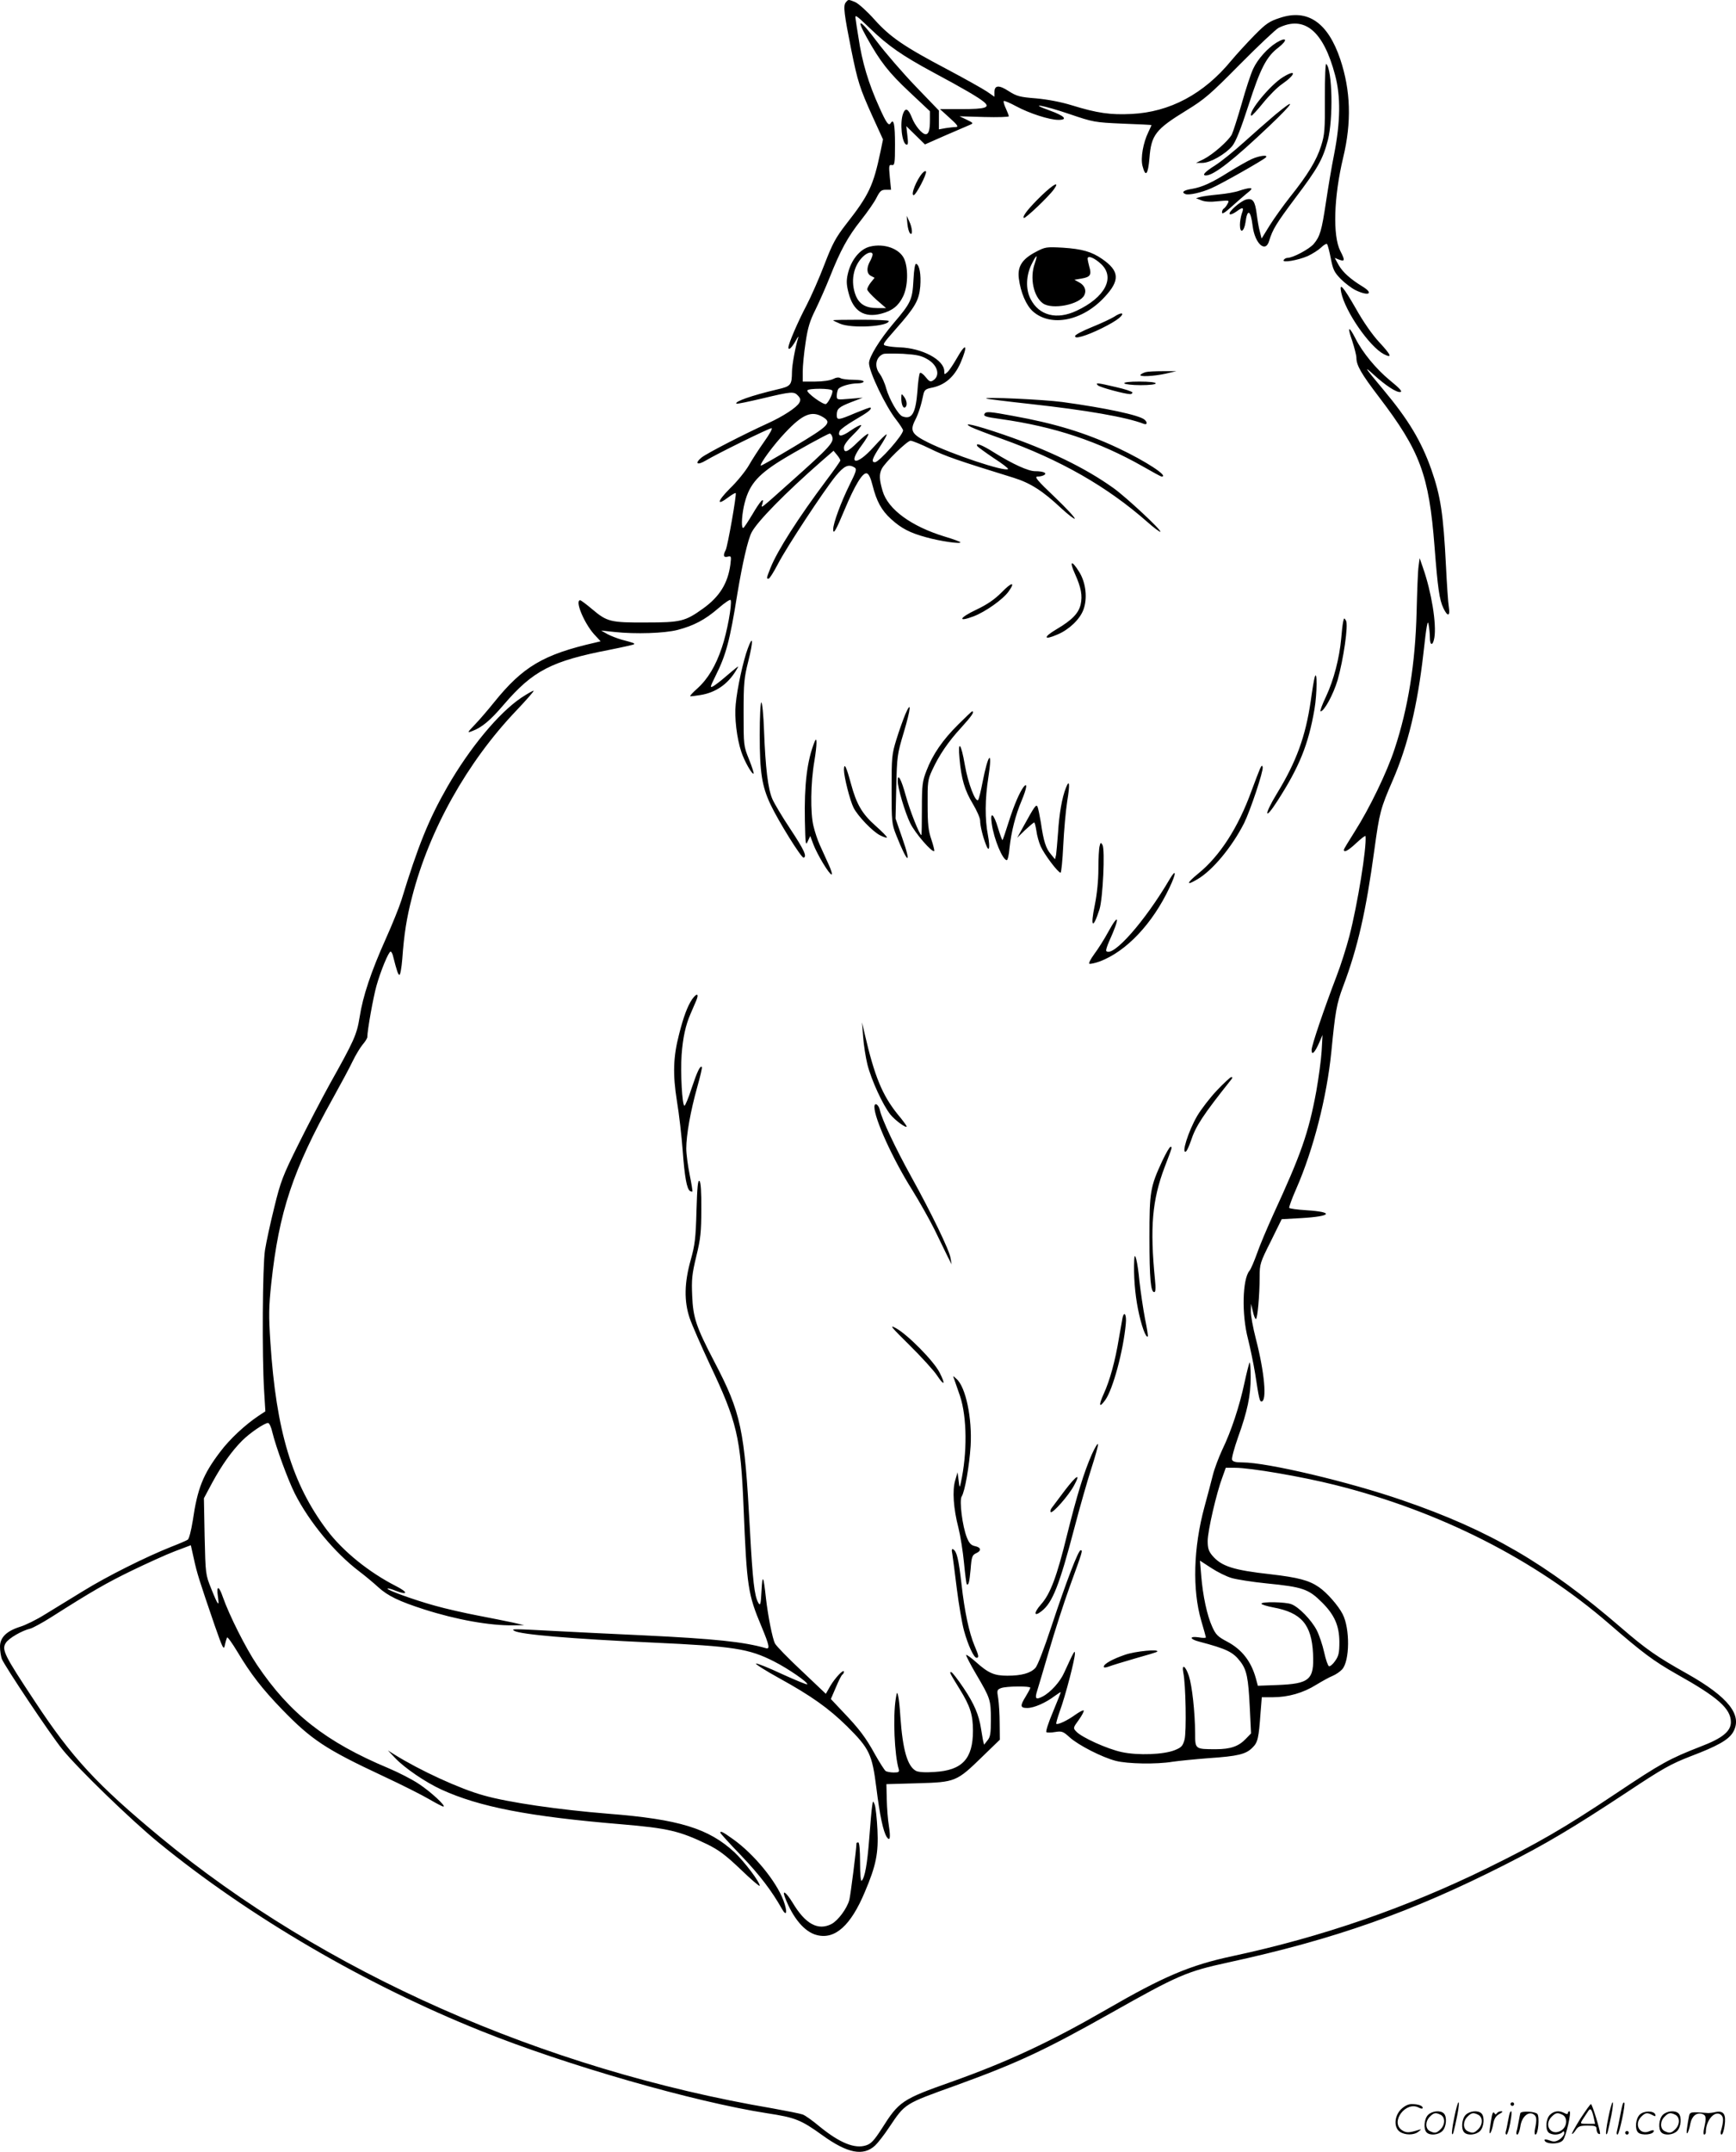 <svg version="1.0" xmlns="http://www.w3.org/2000/svg"
  viewBox="0 0 968.852 1200.524"
 preserveAspectRatio="xMidYMid meet">
<g transform="translate(-1,1200.883) scale(0.1,-0.1)"
fill="#000000" stroke="none">
<path d="M4730 11995 c-15 -18 -9 -64 31 -265 36 -177 46 -210 119 -372 l58
-127 -14 -68 c-40 -190 -64 -242 -192 -405 -58 -75 -76 -108 -121 -225 -29
-76 -74 -178 -100 -228 -48 -91 -101 -214 -101 -235 0 -19 19 -1 41 38 11 20
17 28 14 17 -15 -46 -35 -153 -35 -190 -1 -75 -5 -81 -83 -99 -144 -34 -239
-68 -227 -79 3 -3 68 11 145 29 163 39 176 40 199 15 14 -15 15 -24 7 -39 -14
-26 -90 -76 -176 -115 -134 -61 -340 -167 -370 -191 -40 -33 -24 -45 23 -17
65 39 354 181 368 181 7 0 -10 -32 -41 -75 -29 -41 -68 -101 -86 -133 -18 -31
-65 -90 -106 -129 -72 -73 -76 -100 -6 -47 19 14 36 24 39 22 6 -7 -45 -297
-56 -318 -16 -30 -12 -43 11 -37 20 5 21 3 15 -45 -14 -104 -61 -179 -152
-244 -100 -72 -125 -78 -319 -78 -198 -1 -217 4 -300 74 -33 28 -63 50 -67 50
-31 0 21 -126 77 -189 l37 -40 -29 -7 c-290 -66 -405 -134 -566 -334 -33 -41
-81 -97 -106 -123 -44 -46 -45 -48 -16 -37 54 20 101 59 176 147 164 191 267
244 593 307 71 14 131 28 134 30 5 6 3 7 -68 26 -25 7 -61 21 -80 31 l-35 20
75 -8 c119 -13 278 -7 350 11 92 24 155 57 230 122 37 32 66 51 68 45 8 -25
-20 -179 -49 -264 -34 -102 -78 -176 -138 -230 -24 -21 -41 -40 -39 -42 1 -2
27 1 56 6 84 13 152 59 198 134 18 30 18 30 -1 15 -11 -9 -39 -32 -62 -52 -23
-20 -51 -41 -63 -48 -19 -10 -17 -4 13 57 59 118 80 195 122 458 29 174 59
304 80 344 32 61 188 220 389 396 l68 59 19 -23 c11 -13 19 -27 19 -31 0 -4
-35 -54 -78 -111 -158 -211 -274 -393 -312 -489 -23 -58 -23 -60 -11 -60 6 0
29 37 53 83 50 96 254 406 322 490 47 57 72 69 106 47 13 -8 8 -23 -29 -97
-47 -95 -91 -214 -91 -247 0 -33 15 -8 64 110 57 136 100 207 123 202 11 -2
22 -24 33 -68 22 -87 49 -138 103 -187 56 -51 104 -77 197 -102 75 -21 190
-38 190 -28 0 3 -39 18 -87 32 -187 57 -317 152 -347 254 -19 64 -20 94 -5
124 18 36 142 157 161 157 9 0 59 -20 110 -45 83 -41 152 -65 466 -162 93 -29
163 -74 265 -170 38 -35 72 -61 75 -58 4 4 -47 59 -112 121 -99 94 -115 114
-95 114 13 0 30 4 37 9 18 11 -7 21 -51 21 -38 0 -124 39 -227 103 -71 45
-109 59 -95 36 4 -5 45 -35 91 -66 47 -30 83 -58 80 -61 -17 -17 -313 82 -448
149 -90 45 -101 65 -70 125 19 37 34 86 46 145 5 21 13 28 43 34 75 14 129 60
164 140 43 101 31 117 -21 25 -19 -33 -42 -68 -52 -77 -17 -15 -18 -15 -18 4
0 64 -123 130 -250 134 -25 1 -57 4 -72 8 -26 6 -25 7 53 96 107 121 128 158
135 236 5 66 -4 120 -23 126 -6 2 -12 -30 -15 -89 -6 -112 -13 -128 -113 -245
-76 -90 -135 -186 -135 -220 0 -48 93 -242 151 -315 21 -27 39 -55 39 -60 0
-27 -134 -178 -157 -178 -22 0 -15 21 28 87 23 35 40 66 37 68 -3 3 -35 -29
-72 -70 -98 -109 -149 -99 -65 12 22 30 38 57 35 61 -4 3 -30 -18 -59 -46 -57
-56 -77 -64 -77 -30 0 14 20 41 51 71 28 27 48 51 45 54 -3 3 -29 -10 -58 -30
-51 -36 -75 -37 -62 -3 4 9 42 37 85 62 74 43 96 60 87 69 -2 2 -39 -12 -83
-30 -96 -41 -105 -42 -105 -12 0 35 11 45 80 72 l65 25 -72 -6 c-72 -6 -73 -6
-73 17 0 13 4 30 8 37 10 15 66 32 109 32 18 0 33 5 33 10 0 6 -26 10 -57 10
-32 0 -64 4 -72 9 -10 6 -25 4 -42 -5 -17 -8 -57 -14 -99 -14 l-70 0 0 56 c0
31 7 104 16 162 12 83 24 121 55 183 21 43 57 124 79 179 61 154 102 228 175
320 37 47 77 104 88 128 18 35 26 42 50 42 l30 0 -7 70 c-6 64 -5 71 11 68 16
-3 18 8 18 114 0 112 -7 147 -24 120 -11 -18 -24 -1 -64 89 -60 132 -96 252
-116 389 -7 41 -14 88 -16 104 -5 26 3 21 82 -55 101 -97 177 -150 353 -245
170 -91 251 -139 280 -163 39 -32 12 -41 -124 -41 l-120 0 55 -50 c42 -38 50
-49 34 -50 -11 0 -37 -3 -57 -6 l-38 -7 0 53 0 52 -130 135 c-71 74 -169 187
-217 251 -93 124 -119 135 -57 24 76 -137 124 -198 238 -305 l116 -109 0 -48
c0 -56 -7 -80 -24 -80 -20 0 -60 48 -77 93 -20 50 -36 57 -49 22 -19 -51 -7
-164 18 -173 10 -3 11 8 6 50 l-6 53 52 -51 52 -51 111 49 c62 27 123 53 137
59 24 10 24 11 -15 30 l-40 19 138 -4 c75 -2 137 0 137 4 0 5 -8 25 -17 45 -9
19 -14 37 -11 40 3 3 34 -10 69 -29 74 -40 186 -76 236 -76 55 0 35 22 -48 52
-128 46 -36 30 108 -19 135 -46 142 -47 298 -54 88 -3 161 -7 161 -8 1 0 -7
-18 -17 -39 -29 -59 -44 -144 -33 -188 17 -67 31 -51 39 43 10 129 34 160 205
265 103 63 134 90 300 258 102 103 199 194 215 203 145 72 251 -17 316 -263
32 -119 30 -261 -5 -440 -15 -74 -35 -196 -46 -270 -24 -159 -33 -190 -68
-232 -25 -29 -116 -78 -147 -78 -7 0 -17 -5 -21 -12 -11 -17 78 -2 134 22 26
12 59 33 74 47 15 15 31 24 34 20 4 -4 13 -39 21 -79 12 -63 19 -78 56 -116
23 -23 60 -51 82 -62 75 -36 104 -19 38 21 -67 41 -109 79 -132 119 l-22 40
25 -10 c32 -12 33 -3 6 49 -43 85 -36 302 16 520 48 199 42 375 -16 549 -69
205 -182 283 -337 231 -59 -19 -78 -32 -143 -98 -41 -42 -99 -105 -129 -141
-153 -186 -343 -287 -557 -297 -116 -6 -192 5 -331 48 -62 19 -135 33 -201 39
-90 7 -108 12 -152 40 -55 36 -80 34 -80 -5 l0 -26 -42 29 c-24 16 -122 71
-218 122 -247 130 -322 182 -410 280 -41 46 -89 89 -107 97 -40 16 -38 16 -53
-2z m457 -1991 c57 -33 72 -92 30 -118 -14 -9 -21 -6 -41 19 -13 17 -28 27
-32 23 -4 -5 -11 -51 -14 -103 -10 -123 -31 -159 -84 -139 -23 9 -72 93 -90
155 -8 31 -25 67 -36 82 -32 40 -23 94 20 111 8 3 58 3 110 1 77 -5 102 -10
137 -31z m-532 -174 c6 -10 -19 -65 -35 -75 -13 -8 -112 64 -104 76 7 12 131
12 139 -1z m-54 -147 c54 -32 38 -48 -159 -166 -100 -60 -184 -108 -186 -106
-8 8 72 117 137 185 96 102 147 123 208 87z m53 -109 c12 -32 -9 -56 -229
-252 -179 -160 -169 -152 -160 -123 12 41 -12 15 -56 -60 -23 -38 -45 -72 -50
-75 -12 -7 -11 55 2 118 25 116 70 172 204 256 89 55 264 151 276 152 4 0 10
-7 13 -16z M5040 9788 c0 -34 10 -59 21 -52 14 8 11 38 -6 60 -14 18 -14 18
-15 -8z M7134 11771 c-50 -31 -105 -92 -130 -146 -13 -27 -42 -115 -64 -194
-23 -80 -48 -157 -55 -172 -19 -36 -106 -112 -157 -138 l-43 -21 35 0 c44 0
128 48 167 94 20 25 47 92 91 228 66 205 100 271 166 321 55 43 48 63 -10 28z
M7404 11463 c1 -178 -1 -205 -21 -268 -25 -80 -74 -161 -174 -286 -37 -47 -88
-118 -113 -158 l-45 -73 -10 39 c-6 21 -13 64 -17 95 -9 74 -22 93 -58 84 -32
-8 -104 -71 -93 -82 4 -4 21 3 38 15 36 27 43 24 29 -13 -5 -15 -10 -43 -10
-62 0 -50 23 -39 31 14 10 79 29 70 40 -20 12 -98 72 -153 92 -83 20 65 39 96
146 239 127 168 154 217 182 324 30 118 25 390 -9 424 -5 5 -8 -71 -8 -189z
M7171 11579 c-71 -43 -197 -196 -178 -216 3 -2 33 30 66 71 34 42 81 89 105
105 78 54 84 87 7 40z M7126 11368 c-41 -35 -119 -103 -173 -152 -54 -49 -126
-107 -160 -129 -59 -37 -77 -57 -53 -57 44 0 154 86 356 278 137 130 154 163
30 60z M6995 11121 c-22 -10 -78 -42 -124 -70 -98 -62 -151 -86 -209 -96 -46
-7 -61 -19 -36 -29 20 -7 89 8 145 33 52 22 288 156 303 171 17 17 -35 11 -79
-9z M5158 11043 c-33 -37 -67 -123 -49 -123 13 0 74 117 69 132 -2 5 -11 1
-20 -9z M5823 10918 c-70 -68 -109 -116 -99 -125 6 -7 139 119 168 160 34 48
-1 30 -69 -35z M6927 10945 c-21 -8 -73 -17 -115 -21 -42 -4 -88 -10 -102 -14
l-25 -7 30 -12 c19 -8 52 -10 93 -5 63 6 64 6 53 -14 -6 -12 -16 -24 -21 -27
-6 -3 -10 -13 -10 -22 0 -10 16 -1 48 28 26 24 66 58 87 76 32 25 36 32 20 32
-11 0 -37 -7 -58 -14z M5074 10761 c2 -24 9 -48 15 -54 16 -16 13 32 -5 68
l-14 30 4 -44z M4865 10633 c-57 -14 -107 -77 -124 -155 -8 -35 -7 -59 5 -104
26 -102 88 -140 183 -115 61 16 96 44 121 96 27 55 30 153 7 208 -25 58 -112
90 -192 70z m15 -45 c-1 -7 -7 -24 -15 -38 -20 -36 -18 -68 5 -80 l21 -11 -21
-26 c-11 -14 -20 -31 -20 -39 0 -7 24 -33 52 -58 l53 -46 -48 0 c-65 0 -101
21 -121 70 -30 76 -15 162 38 215 27 27 56 33 56 13z M5790 10603 c-76 -40
-102 -81 -94 -147 10 -79 41 -151 79 -185 101 -88 276 -53 399 80 88 94 84
146 -13 213 -59 41 -113 56 -220 63 -92 5 -98 4 -151 -24z m-5 -64 c-29 -81
-7 -185 46 -223 52 -36 202 -7 230 45 14 27 3 56 -29 73 l-26 14 41 7 c48 8
56 21 42 67 -5 18 -9 38 -9 44 0 20 39 4 76 -31 79 -75 21 -186 -138 -260
-110 -52 -209 -27 -256 65 -29 55 -26 134 7 198 27 54 34 54 16 1z M7495
10378 c22 -107 158 -303 238 -345 49 -25 42 -6 -25 66 -40 43 -90 115 -132
190 -70 122 -93 148 -81 89z M6227 10241 c-16 -10 -71 -36 -123 -57 -52 -21
-94 -43 -94 -50 0 -9 9 -10 38 -2 56 15 173 73 207 102 36 30 15 36 -28 7z
M4660 10222 c0 -2 17 -10 38 -19 64 -28 272 -16 272 15 0 4 -70 7 -155 7 -85
0 -155 -1 -155 -3z M7556 10109 c13 -40 24 -83 24 -96 0 -42 26 -88 126 -219
230 -302 279 -434 310 -834 18 -232 27 -298 50 -345 23 -48 38 -45 30 6 -4 23
-11 125 -16 228 -15 296 -30 392 -82 541 -56 158 -128 278 -267 444 -107 128
-112 137 -55 85 67 -61 129 -102 150 -97 12 2 -5 21 -58 64 -78 64 -154 156
-194 236 -37 72 -46 66 -18 -13z M6405 9933 c-11 -3 -24 -9 -29 -14 -15 -14
70 -10 139 5 l60 14 -75 0 c-41 0 -84 -2 -95 -5z M6285 9870 c3 -5 44 -10 91
-10 49 0 84 4 84 10 0 6 -37 10 -91 10 -57 0 -88 -4 -84 -10z M6137 9859 c11
-11 152 -49 181 -49 6 0 12 4 12 9 0 5 -41 19 -91 30 -106 25 -118 26 -102 10z
M5515 9785 c6 -2 116 -16 245 -30 310 -34 536 -73 634 -111 19 -7 21 9 3 24
-30 25 -217 65 -458 98 -105 14 -447 30 -424 19z M5505 9701 c-8 -14 3 -18 89
-30 300 -42 549 -125 797 -266 52 -30 98 -55 102 -55 43 0 -88 86 -243 159
-183 86 -355 138 -589 180 -129 24 -147 25 -156 12z M5430 9626 c14 -7 90 -37
170 -65 329 -118 589 -267 813 -464 37 -33 70 -57 73 -55 8 8 -193 195 -262
244 -158 113 -362 212 -616 299 -155 53 -237 72 -178 41z M7927 8850 c-4 -25
-8 -139 -11 -255 -7 -286 -47 -536 -123 -765 -42 -129 -141 -333 -222 -460
-33 -52 -61 -98 -61 -102 0 -18 24 -5 70 38 28 26 50 43 51 38 7 -64 -45 -383
-90 -557 -17 -65 -49 -166 -72 -225 -70 -183 -139 -386 -139 -411 0 -33 18
-15 43 42 l18 42 -5 -90 c-3 -50 -17 -151 -30 -225 -43 -232 -85 -351 -239
-685 -35 -77 -77 -176 -92 -220 -16 -44 -34 -87 -42 -96 -39 -47 -44 -243 -8
-380 13 -52 31 -139 40 -194 21 -138 25 -155 35 -155 32 0 17 164 -31 349 -16
62 -29 132 -28 155 l1 41 10 -42 c5 -24 13 -43 17 -43 9 0 21 132 21 237 0 69
3 79 62 196 l61 124 109 6 c171 10 186 34 28 44 -50 3 -93 9 -95 13 -2 4 15
52 39 106 96 219 171 513 196 764 22 224 29 268 66 366 82 217 128 422 174
760 29 211 34 231 103 390 85 196 138 418 171 708 17 155 24 192 29 161 4 -22
7 -54 7 -72 0 -48 17 -49 25 -2 13 76 -16 255 -63 389 l-19 55 -6 -45z M6009
8808 c35 -78 43 -122 32 -172 -12 -49 -47 -86 -135 -138 -76 -45 -72 -63 6
-29 64 27 124 84 144 137 24 63 15 151 -23 212 -42 68 -57 63 -24 -10z M5600
8704 c-40 -40 -79 -67 -142 -97 -95 -45 -106 -71 -15 -37 66 25 165 95 196
139 40 56 17 53 -39 -5z M7506 8540 c-3 -14 -8 -56 -11 -95 -10 -108 -41 -229
-84 -321 -22 -46 -36 -84 -31 -84 20 0 71 94 95 174 33 117 61 308 47 332 -10
17 -11 17 -16 -6z M4183 8390 c-25 -67 -59 -221 -67 -310 -8 -73 6 -190 31
-265 17 -52 61 -130 69 -122 2 2 -9 38 -26 80 -30 74 -30 78 -30 260 0 165 3
195 26 286 29 116 27 153 -3 71z M7347 8230 c-4 -14 -14 -74 -22 -133 -29
-197 -80 -338 -189 -516 -73 -120 -70 -155 3 -41 123 191 173 315 207 512 15
88 16 229 1 178z M2919 8116 c-126 -85 -287 -279 -413 -498 -104 -182 -163
-328 -256 -632 -12 -38 -51 -135 -87 -215 -82 -183 -128 -320 -146 -437 -16
-99 -31 -131 -167 -374 -44 -80 -123 -231 -175 -336 -86 -173 -99 -206 -134
-350 -22 -88 -45 -195 -52 -239 -14 -88 -17 -591 -5 -785 l7 -115 -38 -25
c-76 -51 -161 -130 -215 -202 -94 -124 -126 -202 -152 -382 -9 -56 -21 -103
-28 -107 -7 -5 -49 -23 -93 -40 -143 -57 -357 -164 -490 -246 -72 -44 -168
-103 -214 -131 -46 -29 -109 -60 -139 -69 -76 -24 -112 -60 -112 -111 0 -23 5
-53 10 -68 16 -40 270 -421 339 -506 84 -104 383 -394 536 -519 504 -412 1154
-792 1800 -1051 475 -191 1190 -396 1596 -459 157 -24 188 -36 309 -123 140
-101 228 -118 294 -57 15 14 51 60 78 101 91 135 83 130 372 234 347 126 496
196 866 404 374 211 423 232 653 282 598 130 1025 281 1547 546 225 114 377
204 680 404 200 133 246 158 354 200 150 57 211 91 237 133 57 95 -23 197
-255 328 -168 94 -230 137 -371 259 -413 356 -733 542 -1216 708 -300 104
-758 212 -895 212 -37 0 -54 4 -58 15 -3 9 12 64 33 124 53 147 71 234 71 337
0 48 -3 85 -6 81 -3 -3 -16 -54 -29 -114 -27 -127 -73 -268 -124 -373 -19 -41
-43 -104 -52 -140 -9 -36 -30 -116 -47 -178 -62 -228 -68 -463 -18 -635 14
-48 26 -90 26 -93 0 -4 -18 -4 -40 0 -54 8 -52 -10 3 -24 155 -41 189 -58 230
-112 35 -46 44 -91 52 -256 l7 -144 -29 -30 c-40 -42 -85 -58 -167 -58 -117 0
-116 0 -116 89 -1 120 -17 265 -35 320 -19 57 -41 70 -31 18 14 -66 18 -331 7
-373 -10 -36 -17 -44 -54 -59 -61 -25 -205 -31 -297 -11 -80 17 -224 82 -254
115 -18 19 -17 21 15 65 18 25 30 49 27 52 -4 3 -24 -8 -47 -24 -42 -31 -99
-58 -106 -50 -2 2 7 34 20 71 31 84 85 292 84 321 0 21 -5 13 -59 -105 -23
-53 -77 -112 -121 -135 -39 -20 -45 -13 -30 34 6 20 37 122 67 226 30 103 81
261 113 350 73 201 75 206 62 206 -13 0 -80 -174 -163 -425 -41 -124 -77 -219
-90 -232 -27 -29 -77 -43 -156 -43 -73 0 -106 14 -176 77 -27 24 -51 41 -54
39 -2 -3 23 -52 56 -108 79 -134 82 -143 82 -253 0 -77 -3 -97 -19 -116 l-19
-24 -6 25 c-2 14 -8 43 -11 65 -12 77 -38 138 -97 226 -33 49 -64 89 -69 89
-11 0 -12 1 47 -95 59 -95 74 -144 74 -232 0 -157 -60 -221 -214 -230 -53 -4
-90 -1 -104 6 -48 26 -74 117 -87 301 -3 52 -9 106 -13 120 -5 22 -7 19 -13
-20 -16 -100 -7 -314 17 -392 4 -15 -1 -18 -28 -18 -18 0 -38 4 -45 8 -6 4
-33 46 -59 92 -52 95 -89 144 -183 242 l-64 68 28 65 c15 36 31 68 36 71 5 3
9 10 9 16 0 18 -48 -32 -76 -79 l-25 -44 -135 128 c-75 70 -142 139 -149 153
-14 27 -39 154 -50 250 -14 130 -20 140 -25 45 -4 -79 -7 -87 -18 -68 -22 40
-31 119 -47 411 -30 559 -48 647 -200 937 -100 192 -117 243 -122 365 -4 91
-1 120 23 220 24 98 28 136 28 262 1 97 -3 151 -10 158 -9 9 -13 -33 -17 -167
-4 -153 -9 -191 -32 -273 -36 -128 -38 -230 -6 -325 13 -38 64 -154 112 -257
152 -321 173 -406 189 -803 18 -439 24 -480 100 -661 45 -108 48 -128 23 -120
-122 35 -284 52 -678 71 -181 8 -411 20 -510 25 -223 12 -235 12 -214 0 34
-20 314 -44 769 -65 456 -21 539 -34 679 -105 78 -39 195 -120 186 -128 -2 -3
-65 23 -140 57 -74 35 -140 61 -146 59 -6 -2 52 -39 130 -82 178 -98 275 -167
377 -267 127 -126 141 -156 165 -345 19 -153 38 -243 58 -274 18 -26 22 -4 12
61 -6 35 -11 102 -12 149 l-2 85 174 5 c212 6 218 9 361 148 l98 95 -1 91 c0
50 -4 113 -8 139 -8 46 -7 49 16 58 29 11 163 12 163 2 0 -5 -12 -26 -25 -48
-33 -53 -32 -65 8 -65 38 0 103 29 152 66 19 14 35 24 35 22 0 -3 -20 -53 -44
-111 -25 -59 -41 -109 -36 -112 5 -3 27 -3 49 1 37 6 45 3 81 -30 49 -44 180
-111 257 -131 66 -17 227 -20 317 -5 34 5 124 14 201 20 164 11 209 22 245 59
30 29 35 53 45 194 l7 87 62 0 c85 0 169 24 241 69 33 20 74 43 92 50 17 7 41
23 53 36 43 46 45 228 3 309 -24 47 -87 119 -132 150 -55 38 -115 54 -270 72
-207 23 -274 44 -325 104 -21 25 -26 42 -26 82 0 55 49 268 82 355 l19 53 52
0 c86 0 372 -49 559 -96 583 -146 1113 -415 1528 -774 187 -162 247 -207 377
-281 231 -129 303 -193 303 -268 0 -51 -48 -90 -166 -135 -177 -69 -221 -93
-477 -264 -287 -192 -442 -281 -718 -416 -454 -222 -920 -383 -1419 -490 -239
-51 -385 -113 -710 -301 -307 -177 -546 -289 -861 -401 -275 -97 -292 -109
-388 -261 -42 -65 -59 -84 -87 -93 -63 -21 -147 13 -260 105 -38 32 -80 62
-94 67 -14 5 -89 20 -167 34 -1283 218 -2509 761 -3418 1513 -354 293 -493
443 -700 757 -173 261 -187 290 -162 328 17 26 90 68 137 79 14 4 66 32 115
63 228 145 310 192 450 260 83 40 190 89 240 108 l90 34 17 -76 c17 -79 30
-120 116 -371 46 -132 51 -140 57 -110 4 19 10 38 12 42 3 5 28 -30 57 -78 76
-127 139 -208 251 -324 163 -168 242 -221 563 -371 103 -48 218 -106 257 -129
38 -22 74 -41 79 -41 19 0 -69 82 -136 126 -37 25 -113 64 -170 88 -351 147
-551 305 -734 577 -63 94 -154 275 -190 377 -22 65 -37 68 -28 5 9 -62 2 -55
-37 42 -32 80 -32 80 -37 293 l-4 212 47 88 c53 97 108 175 167 234 42 42 124
98 144 98 7 0 18 -24 24 -52 20 -82 87 -266 126 -343 81 -159 222 -329 359
-433 33 -25 81 -65 107 -89 53 -48 115 -78 255 -123 181 -58 367 -91 498 -89
l60 1 -60 14 c-33 7 -121 25 -195 39 -74 14 -184 39 -244 56 -116 32 -270 88
-263 95 3 3 23 -3 45 -12 70 -27 71 -9 2 26 -151 77 -296 194 -385 312 -195
259 -284 555 -316 1048 -10 150 -9 197 5 330 43 399 121 632 344 1032 45 81
95 174 110 206 16 33 41 75 55 92 15 17 27 37 27 43 0 38 33 222 51 286 24 85
68 191 79 191 4 0 11 -12 14 -27 20 -79 28 -103 35 -103 5 0 12 39 16 88 10
139 24 229 55 348 96 374 308 752 582 1039 55 58 99 108 96 110 -2 2 -33 -15
-69 -39z m3965 -4911 c27 -8 115 -22 195 -30 202 -20 234 -31 310 -107 69 -69
95 -129 96 -218 0 -63 -4 -80 -24 -108 -12 -18 -28 -31 -34 -29 -6 2 -18 37
-27 78 -9 41 -28 97 -42 124 -30 57 -100 129 -141 144 -33 13 -167 15 -167 3
0 -5 30 -14 66 -21 157 -29 214 -95 222 -258 7 -146 -19 -168 -201 -175 l-107
-4 -11 41 c-26 94 -77 161 -160 205 -53 28 -64 39 -84 84 -28 61 -52 171 -61
284 l-7 84 63 -41 c35 -23 86 -48 114 -56z M4250 7908 c0 -207 12 -285 60
-387 44 -93 173 -301 185 -297 20 6 3 43 -75 161 -44 66 -88 140 -99 165 -25
56 -39 175 -47 383 -3 86 -10 157 -15 157 -5 0 -9 -82 -9 -182z M5062 8023
c-11 -27 -34 -90 -49 -139 -26 -84 -27 -100 -27 -279 0 -182 1 -193 26 -256
64 -162 88 -171 33 -14 l-37 107 4 176 c4 170 5 182 42 305 40 135 44 183 8
100z M5358 7967 c-87 -86 -143 -168 -177 -257 -23 -59 -26 -79 -26 -213 0 -81
-1 -147 -3 -147 -10 0 -64 136 -87 220 -25 91 -45 128 -45 82 0 -39 41 -177
70 -236 28 -57 123 -166 134 -155 2 2 -5 31 -16 64 -17 49 -21 86 -21 195 -1
125 1 139 25 191 39 85 90 160 163 239 58 64 76 90 60 90 -2 0 -37 -33 -77
-73z M4556 7870 c-42 -105 -58 -238 -54 -440 3 -131 4 -142 16 -115 l14 30 17
-46 c22 -58 89 -169 102 -169 5 0 -2 25 -16 55 -14 30 -36 79 -49 108 -13 28
-29 77 -36 107 -18 73 -16 242 5 363 15 91 16 144 1 107z M5365 7776 c10 -113
29 -177 75 -253 22 -37 40 -78 40 -92 0 -28 15 -90 32 -133 18 -49 25 -21 12
49 -18 92 -17 205 2 325 25 161 -1 136 -33 -30 -9 -48 -20 -91 -24 -96 -15
-16 -57 95 -74 194 -21 123 -40 145 -30 36z M4720 7714 c0 -39 34 -173 54
-212 24 -47 106 -132 147 -153 22 -11 39 -16 39 -12 0 5 -29 34 -65 66 -74 66
-105 119 -136 234 -26 96 -38 120 -39 77z M7042 7720 c-6 -14 -28 -70 -48
-125 -74 -204 -177 -363 -297 -460 -66 -54 -69 -70 -5 -32 85 49 194 181 261
313 34 68 109 292 104 313 -3 12 -6 10 -15 -9z M5959 7614 c-22 -54 -38 -149
-44 -249 -4 -55 -9 -111 -11 -125 l-6 -25 -23 28 c-28 32 -41 73 -56 177 -7
41 -15 81 -19 89 -8 14 -17 0 -80 -114 l-33 -60 44 43 c25 23 47 42 51 42 3 0
8 -21 12 -46 3 -25 14 -65 24 -87 20 -45 97 -147 111 -147 4 0 11 69 15 153 4
83 14 194 22 245 16 96 13 127 -7 76z M5723 7619 c-22 -29 -52 -97 -83 -194
-17 -55 -33 -101 -35 -103 -2 -2 -13 28 -25 67 -24 82 -46 97 -35 24 12 -86
61 -203 84 -203 5 0 12 30 15 68 10 91 33 183 68 265 28 67 34 104 11 76z
M6147 7289 c-4 -13 -7 -71 -7 -129 0 -64 -8 -142 -20 -200 -26 -125 -11 -140
26 -25 19 59 32 333 17 360 -9 15 -11 15 -16 -6z M6538 7104 c-138 -235 -317
-438 -354 -401 -3 3 4 27 16 54 61 134 57 166 -6 51 -21 -39 -56 -94 -77 -122
-21 -29 -33 -52 -27 -54 6 -2 33 4 58 13 148 56 294 210 389 412 38 79 39 111
1 47z M3872 6433 c-25 -38 -47 -95 -72 -194 -33 -127 -36 -223 -12 -374 12
-71 26 -195 32 -275 11 -149 23 -214 41 -226 6 -3 12 -4 13 -3 2 2 -5 45 -15
94 -10 50 -19 115 -19 146 0 76 24 210 61 342 17 60 29 111 26 113 -9 10 -26
-25 -57 -118 -17 -54 -36 -98 -40 -98 -13 0 -23 185 -16 284 7 95 22 165 50
229 9 20 23 53 31 72 18 42 4 46 -23 8z M4827 6225 c3 -44 14 -114 24 -155 22
-87 86 -226 128 -279 27 -33 91 -80 91 -66 0 3 -22 34 -50 67 -86 107 -129
211 -184 448 l-15 65 6 -80z M6802 5926 c-38 -40 -88 -105 -110 -142 -50 -85
-91 -217 -63 -199 5 3 17 29 27 58 27 83 67 144 227 345 6 8 6 12 -1 12 -5 0
-41 -33 -80 -74z M4890 5833 c0 -65 103 -292 211 -463 39 -63 95 -162 124
-220 28 -58 61 -125 73 -150 l23 -45 -6 35 c-6 43 -108 253 -220 455 -88 159
-164 321 -174 369 -7 33 -31 48 -31 19z M6497 5533 c-68 -147 -72 -172 -72
-428 0 -231 7 -305 27 -305 7 0 9 21 4 68 -29 293 -16 445 54 630 45 118 43
112 32 112 -5 0 -25 -35 -45 -77z M6340 4980 c-4 -88 4 -188 21 -274 18 -91
44 -164 55 -153 2 2 -5 47 -16 100 -10 53 -24 147 -31 209 -10 109 -27 175
-29 118z M6275 4658 c-2 -13 -11 -64 -20 -113 -21 -130 -52 -240 -85 -312 -30
-66 -26 -83 9 -34 42 59 100 272 114 424 5 49 -8 75 -18 35z M5086 4504 c66
-65 135 -141 153 -168 41 -62 50 -54 15 15 -32 64 -179 213 -244 248 -39 21
-28 8 76 -95z M5335 4315 c4 -11 19 -54 33 -95 39 -119 41 -317 4 -485 -6 -28
-7 -28 -12 15 l-6 45 -13 -45 c-17 -56 -10 -157 18 -265 11 -44 25 -132 31
-195 6 -63 13 -116 15 -119 10 -10 15 9 22 83 5 69 9 79 30 89 32 14 29 33 -6
40 -22 5 -32 16 -45 48 -25 63 -43 206 -29 229 18 27 43 173 50 282 9 154 -27
329 -79 374 -21 19 -21 19 -13 -1z M6103 3894 c-43 -97 -83 -228 -138 -449
-57 -233 -93 -329 -146 -388 -42 -48 -39 -71 5 -36 60 47 98 143 182 463 30
115 73 265 95 333 22 68 39 129 37 135 -2 6 -18 -20 -35 -58z M5953 3694 c-32
-43 -64 -85 -72 -96 -8 -10 -11 -21 -7 -25 10 -10 100 92 130 148 40 73 15 59
-51 -27z M5325 3338 c3 -18 14 -105 25 -193 11 -88 29 -193 40 -233 22 -81 55
-152 70 -152 15 0 12 13 -11 67 -30 71 -56 191 -73 345 -16 139 -26 181 -46
193 -8 5 -10 -3 -5 -27z M6289 2777 c-70 -24 -119 -51 -119 -67 0 -6 11 -5 28
1 15 6 80 26 146 45 65 18 121 35 124 38 15 16 -121 3 -179 -17z M2215 2201
c53 -56 169 -135 258 -176 212 -97 489 -151 1007 -194 258 -22 322 -37 476
-111 65 -32 103 -60 188 -141 58 -56 106 -97 106 -91 0 22 -85 134 -141 187
-144 133 -309 184 -704 215 -275 22 -558 63 -695 102 -132 36 -356 139 -500
229 l-35 22 40 -42z M4877 1930 c-3 -19 -10 -100 -16 -180 -11 -142 -24 -215
-42 -234 -5 -6 -9 35 -9 102 0 68 -4 112 -10 112 -5 0 -10 -2 -10 -4 0 -30
-33 -290 -40 -317 -13 -48 -63 -115 -99 -134 -75 -39 -146 -1 -217 118 -37 60
-61 77 -43 30 44 -115 109 -193 178 -210 101 -26 189 53 267 239 64 150 77
218 71 348 -3 63 -10 126 -15 140 -10 25 -10 24 -15 -10z M4030 1784 c0 -3 52
-61 116 -127 104 -109 171 -197 228 -298 27 -48 32 -16 8 48 -41 108 -164 257
-278 339 -60 43 -74 50 -74 38z M8126 194 c-10 -47 -15 -88 -12 -91 5 -6 9 7
30 110 7 37 10 67 6 67 -4 0 -15 -39 -24 -86z M8440 270 c0 -5 5 -10 10 -10 6
0 10 5 10 10 0 6 -4 10 -10 10 -5 0 -10 -4 -10 -10z M8986 194 c-10 -47 -15
-88 -12 -91 5 -6 9 7 30 110 7 37 10 67 6 67 -4 0 -15 -39 -24 -86z M9066 269
c-3 -8 -10 -41 -16 -74 -6 -33 -14 -68 -16 -77 -3 -10 -1 -18 3 -18 10 0 46
171 38 178 -2 3 -7 -1 -9 -9z M7829 241 c-38 -38 -41 -101 -7 -125 29 -20 79
-20 104 0 18 14 18 15 1 10 -53 -17 -69 -17 -92 -2 -69 45 21 166 94 126 12
-6 21 -7 21 -1 0 12 -25 21 -62 21 -19 0 -39 -10 -59 -29z M8830 189 c-28 -45
-49 -83 -47 -85 2 -3 12 7 21 21 14 21 24 25 66 25 43 0 50 -3 50 -19 0 -11 5
-23 10 -26 6 -3 10 -3 10 1 0 20 -44 164 -51 164 -4 0 -30 -37 -59 -81z m75 4
l7 -33 -42 0 c-42 0 -42 0 -28 23 8 12 21 32 29 44 15 25 22 18 34 -34z M7980
210 c-22 -22 -27 -79 -8 -98 19 -19 66 -14 88 8 22 22 27 79 8 98 -19 19 -66
14 -88 -8z m71 0 c25 -14 25 -54 -1 -80 -23 -23 -33 -24 -61 -10 -25 14 -25
54 1 80 23 23 33 24 61 10z M8190 210 c-22 -22 -27 -79 -8 -98 19 -19 66 -14
88 8 22 22 27 79 8 98 -19 19 -66 14 -88 -8z m71 0 c25 -14 25 -54 -1 -80 -23
-23 -33 -24 -61 -10 -25 14 -25 54 1 80 23 23 33 24 61 10z M8336 204 c-3 -16
-8 -47 -11 -69 -8 -51 10 -26 19 27 5 27 15 42 34 53 18 10 22 14 10 15 -9 0
-20 -5 -24 -11 -5 -8 -9 -8 -14 1 -5 8 -10 3 -14 -16z M8437 223 c-2 -4 -7
-26 -11 -48 -4 -22 -9 -48 -12 -57 -3 -10 -1 -18 4 -18 4 0 14 28 20 62 11 58
10 81 -1 61z M8495 220 c-1 -3 -5 -23 -9 -45 -4 -22 -9 -48 -12 -57 -3 -10 -1
-18 4 -18 5 0 13 20 17 45 7 53 44 87 74 68 17 -11 19 -28 8 -80 -4 -18 -3
-33 2 -33 16 0 24 99 11 115 -12 14 -87 18 -95 5z M8660 210 c-22 -22 -27 -79
-8 -98 7 -7 24 -12 38 -12 14 0 31 5 38 12 9 9 12 8 12 -5 0 -9 -12 -24 -26
-34 -21 -13 -32 -15 -55 -6 -16 6 -29 8 -29 3 0 -24 81 -27 102 -2 18 19 50
162 37 162 -5 0 -9 -5 -9 -10 0 -7 -6 -7 -19 0 -30 16 -59 12 -81 -10z m71 0
c29 -16 25 -65 -6 -86 -56 -37 -103 28 -55 76 23 23 33 24 61 10z M9161 211
c-23 -23 -28 -80 -9 -99 19 -19 88 -13 88 9 0 5 -11 4 -24 -2 -54 -25 -89 38
-46 81 23 23 33 24 62 9 16 -9 19 -8 16 3 -8 22 -64 22 -87 -1z M9290 210
c-22 -22 -27 -79 -8 -98 19 -19 66 -14 88 8 22 22 27 79 8 98 -19 19 -66 14
-88 -8z m71 0 c25 -14 25 -54 -1 -80 -23 -23 -33 -24 -61 -10 -25 14 -25 54 1
80 23 23 33 24 61 10z M9436 201 c-3 -14 -8 -44 -11 -66 -8 -51 10 -26 19 27
8 41 35 63 66 53 22 -7 24 -21 11 -77 -5 -22 -5 -38 0 -38 5 0 9 6 9 13 0 68
51 125 85 97 15 -13 15 -35 -1 -92 -3 -10 -1 -18 4 -18 6 0 13 23 17 50 9 63
-5 84 -49 76 -17 -4 -35 -6 -41 -6 -101 8 -104 7 -109 -19z M9080 110 c0 -5 5
-10 10 -10 6 0 10 5 10 10 0 6 -4 10 -10 10 -5 0 -10 -4 -10 -10z"/>
</g>
</svg>
